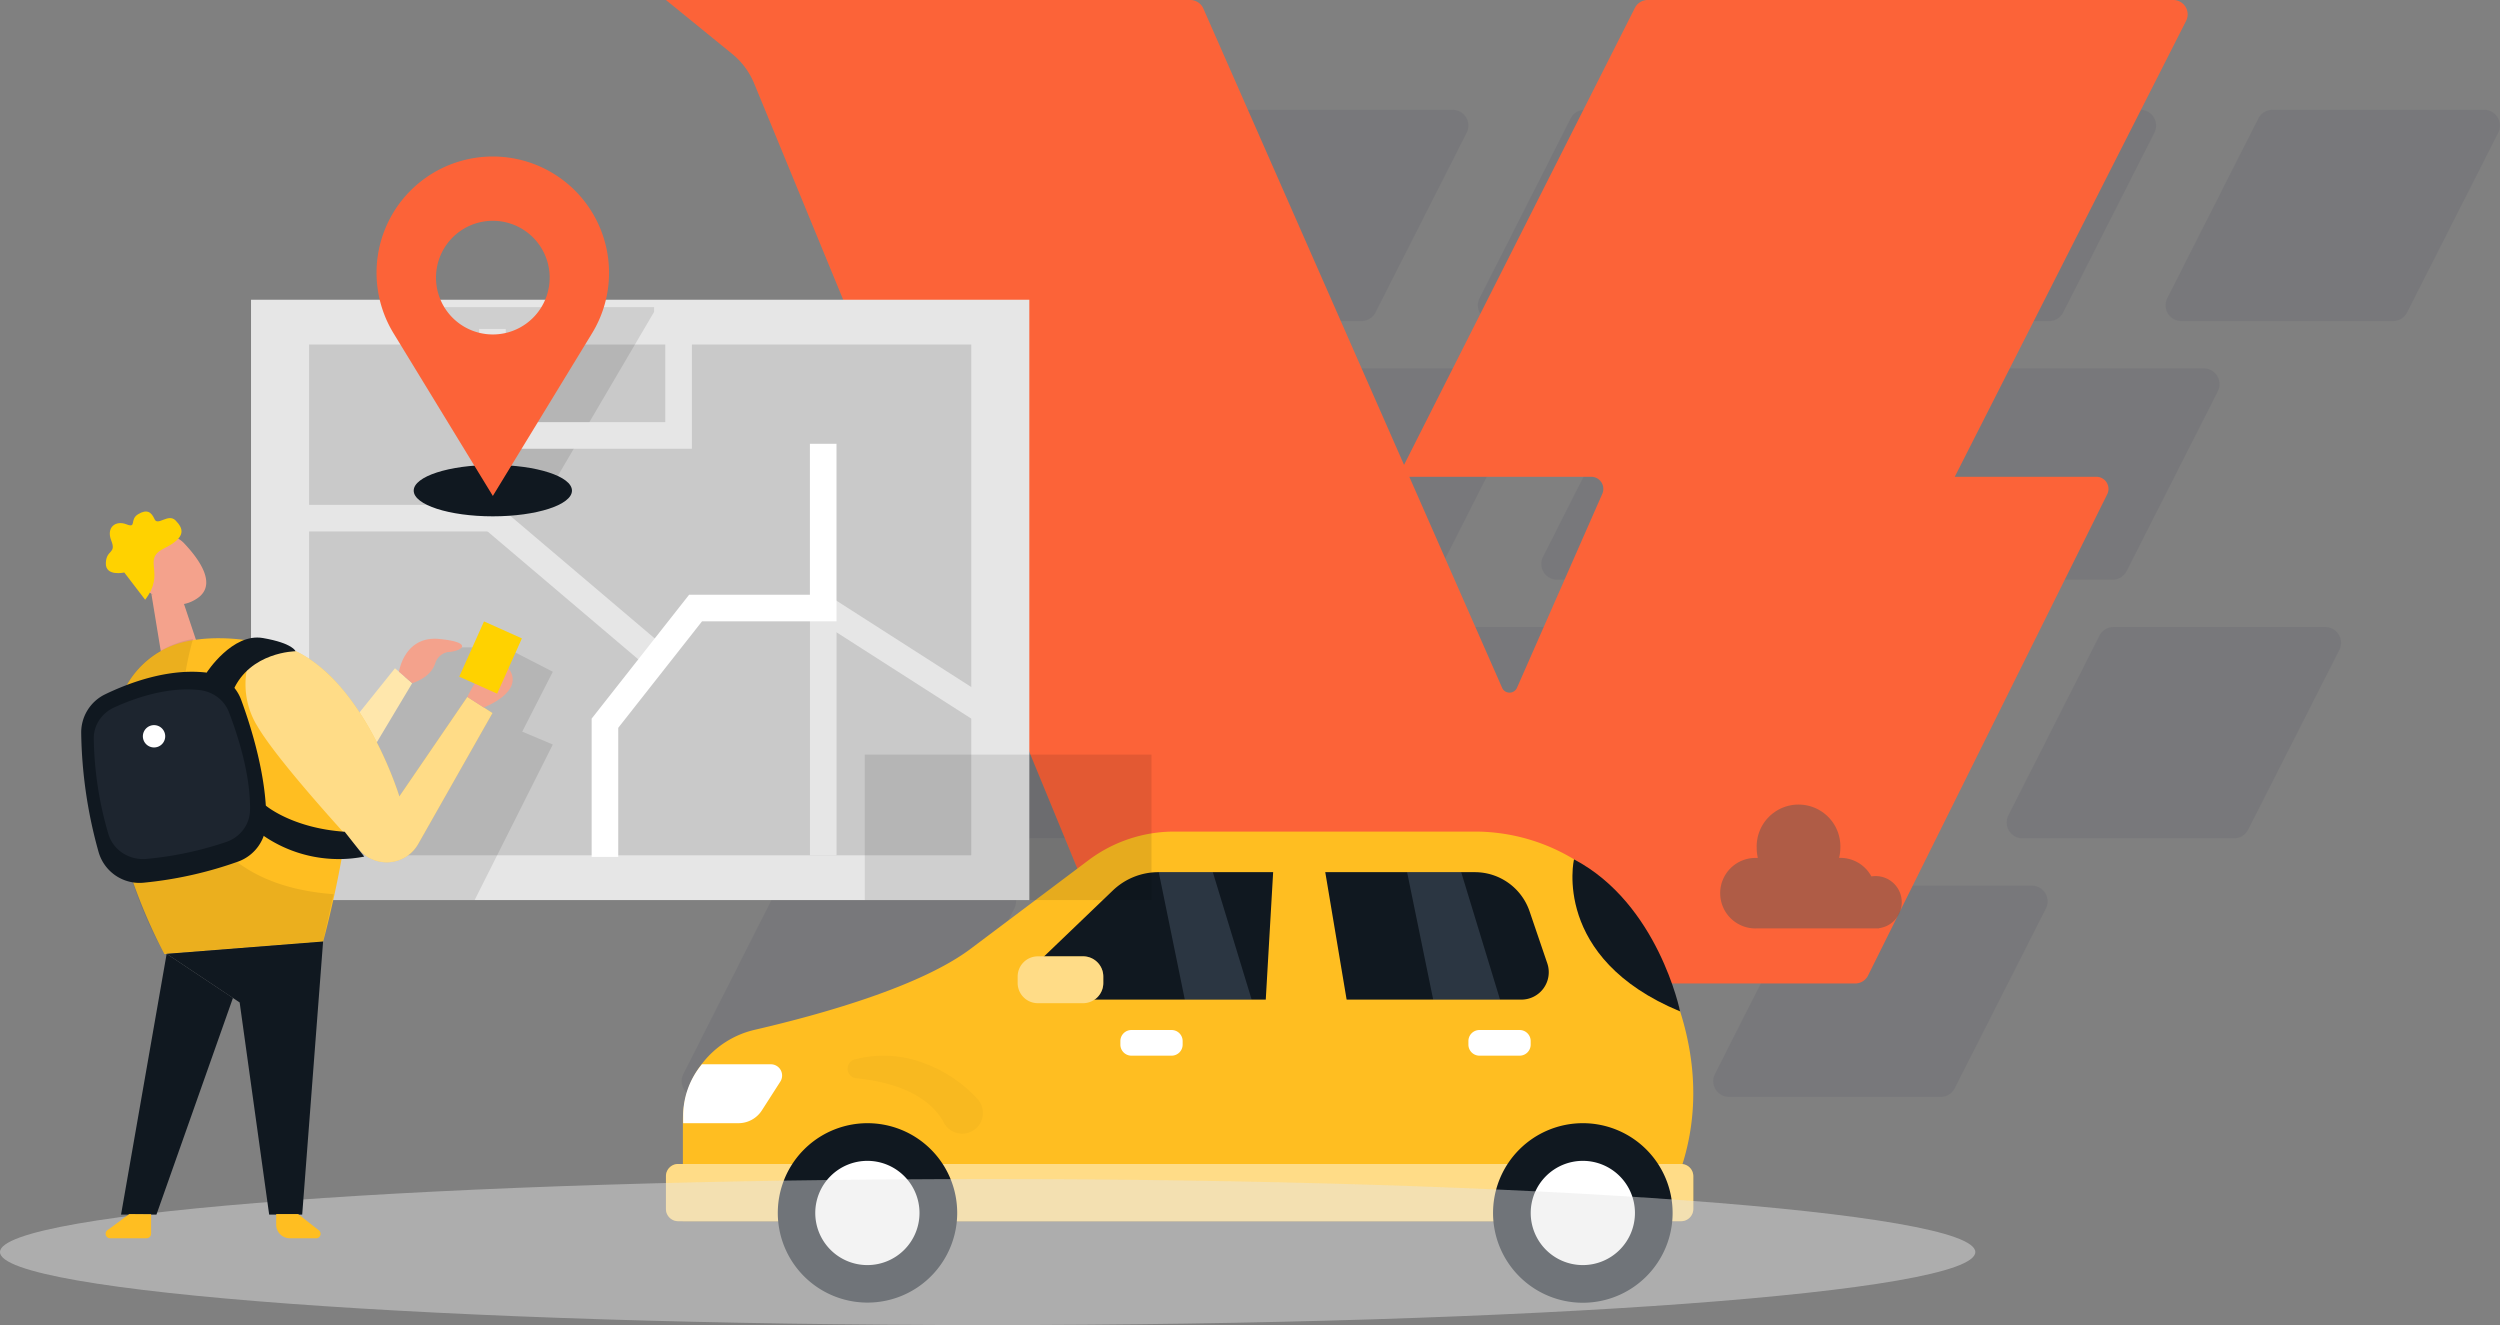 <?xml version="1.0" encoding="UTF-8"?>
<svg xmlns="http://www.w3.org/2000/svg" xmlns:xlink="http://www.w3.org/1999/xlink" width="667.763" height="353.938" viewBox="0 0 667.763 353.938">
  <rect x="0" y="0" width="667.763" height="353.938" fill="#808080" stroke="none"/>
  <defs>
    <clipPath id="clip-path">
      <rect id="Rectangle_5" data-name="Rectangle 5" width="485.699" height="263.669" fill="none"></rect>
    </clipPath>
  </defs>
  <g id="Group_64746" data-name="Group 64746" transform="translate(-1193.076 -1234)">
    <g id="Group_8" data-name="Group 8" transform="translate(1375.14 1263.324)" opacity="0.078">
      <g id="Group_6" data-name="Group 6" clip-path="url(#clip-path)">
        <path id="Path_27" data-name="Path 27" d="M181.879,50.313a4.221,4.221,0,0,0,3.765,6.129h56.529a4.219,4.219,0,0,0,3.764-2.311l24.354-48A4.22,4.22,0,0,0,266.528,0H209.963A4.219,4.219,0,0,0,206.2,2.314Z" transform="translate(31.254 0)" fill="#1f2143"></path>
        <path id="Path_28" data-name="Path 28" d="M103.53,50.313a4.221,4.221,0,0,0,3.765,6.129h56.529a4.219,4.219,0,0,0,3.764-2.311l24.354-48A4.22,4.22,0,0,0,188.179,0H131.614a4.219,4.219,0,0,0-3.765,2.313Z" transform="translate(17.756 0)" fill="#1f2143"></path>
        <path id="Path_29" data-name="Path 29" d="M338.576,50.313a4.221,4.221,0,0,0,3.765,6.129h56.529a4.22,4.22,0,0,0,3.764-2.311l24.354-48A4.22,4.22,0,0,0,423.225,0H366.66a4.219,4.219,0,0,0-3.765,2.313Z" transform="translate(58.249 0)" fill="#1f2143"></path>
        <path id="Path_30" data-name="Path 30" d="M260.227,50.313a4.221,4.221,0,0,0,3.765,6.129h56.529a4.219,4.219,0,0,0,3.764-2.311l24.354-48A4.22,4.22,0,0,0,344.876,0H288.311a4.219,4.219,0,0,0-3.765,2.313Z" transform="translate(44.751 0)" fill="#1f2143"></path>
        <path id="Path_31" data-name="Path 31" d="M145.672,168.162a4.221,4.221,0,0,0,3.765,6.129h56.529a4.219,4.219,0,0,0,3.764-2.311l24.354-48a4.22,4.22,0,0,0-3.764-6.13H173.756a4.219,4.219,0,0,0-3.765,2.313Z" transform="translate(25.016 20.303)" fill="#1f2143"></path>
        <path id="Path_32" data-name="Path 32" d="M67.323,168.162a4.221,4.221,0,0,0,3.765,6.129h56.529a4.219,4.219,0,0,0,3.764-2.311l24.354-48a4.22,4.22,0,0,0-3.764-6.13H95.407a4.219,4.219,0,0,0-3.765,2.313Z" transform="translate(11.519 20.303)" fill="#1f2143"></path>
        <path id="Path_33" data-name="Path 33" d="M302.369,168.162a4.221,4.221,0,0,0,3.765,6.129h56.529a4.219,4.219,0,0,0,3.764-2.311l24.354-48a4.22,4.22,0,0,0-3.764-6.13H330.453a4.219,4.219,0,0,0-3.765,2.313Z" transform="translate(52.011 20.303)" fill="#1f2143"></path>
        <path id="Path_34" data-name="Path 34" d="M224.02,168.162a4.221,4.221,0,0,0,3.765,6.129h56.529a4.219,4.219,0,0,0,3.764-2.311l24.354-48a4.22,4.22,0,0,0-3.764-6.13H252.1a4.219,4.219,0,0,0-3.765,2.313Z" transform="translate(38.514 20.303)" fill="#1f2143"></path>
        <path id="Path_35" data-name="Path 35" d="M117.984,109.237a4.221,4.221,0,0,0,3.765,6.129h56.529a4.219,4.219,0,0,0,3.764-2.311l24.354-48a4.22,4.22,0,0,0-3.764-6.13H146.068a4.219,4.219,0,0,0-3.765,2.313Z" transform="translate(20.246 10.151)" fill="#1f2143"></path>
        <path id="Path_36" data-name="Path 36" d="M39.636,109.237a4.221,4.221,0,0,0,3.765,6.129H99.931a4.219,4.219,0,0,0,3.764-2.311l24.354-48a4.22,4.22,0,0,0-3.764-6.13H67.72a4.219,4.219,0,0,0-3.765,2.313Z" transform="translate(6.749 10.151)" fill="#1f2143"></path>
        <path id="Path_37" data-name="Path 37" d="M274.681,109.237a4.221,4.221,0,0,0,3.765,6.129h56.529a4.219,4.219,0,0,0,3.764-2.311l24.354-48a4.22,4.22,0,0,0-3.764-6.13H302.765A4.219,4.219,0,0,0,299,61.238Z" transform="translate(47.241 10.151)" fill="#1f2143"></path>
        <path id="Path_38" data-name="Path 38" d="M196.333,109.237a4.221,4.221,0,0,0,3.765,6.129h56.529a4.219,4.219,0,0,0,3.764-2.311l24.354-48a4.22,4.22,0,0,0-3.764-6.13H224.417a4.219,4.219,0,0,0-3.765,2.313Z" transform="translate(33.744 10.151)" fill="#1f2143"></path>
        <path id="Path_39" data-name="Path 39" d="M78.81,227.087a4.221,4.221,0,0,0,3.765,6.129H139.1a4.219,4.219,0,0,0,3.764-2.311l24.354-48a4.22,4.22,0,0,0-3.764-6.13H106.894a4.219,4.219,0,0,0-3.765,2.313Z" transform="translate(13.497 30.454)" fill="#1f2143"></path>
        <path id="Path_40" data-name="Path 40" d="M.461,227.087a4.221,4.221,0,0,0,3.765,6.129H60.756A4.22,4.22,0,0,0,64.52,230.9l24.354-48a4.22,4.22,0,0,0-3.764-6.13H28.545a4.219,4.219,0,0,0-3.765,2.313Z" transform="translate(0 30.454)" fill="#1f2143"></path>
        <path id="Path_41" data-name="Path 41" d="M235.507,227.087a4.221,4.221,0,0,0,3.765,6.129H295.8a4.22,4.22,0,0,0,3.764-2.311l24.354-48a4.22,4.22,0,0,0-3.764-6.13H263.591a4.219,4.219,0,0,0-3.765,2.313Z" transform="translate(40.492 30.454)" fill="#1f2143"></path>
        <path id="Path_42" data-name="Path 42" d="M157.159,227.087a4.221,4.221,0,0,0,3.765,6.129h56.529a4.219,4.219,0,0,0,3.764-2.311l24.354-48a4.22,4.22,0,0,0-3.764-6.13H185.243a4.219,4.219,0,0,0-3.765,2.313Z" transform="translate(26.995 30.454)" fill="#1f2143"></path>
      </g>
    </g>
    <path id="Path_43" data-name="Path 43" d="M0,0,17.678,14.386a20.021,20.021,0,0,1,5.89,7.918l97.979,238.013a3.819,3.819,0,0,0,3.546,2.375H317.652a3.841,3.841,0,0,0,3.438-2.128l63.88-128.532a3.237,3.237,0,0,0-2.9-4.68H344.249L406.041,5.574A3.839,3.839,0,0,0,402.618,0H262.244a3.839,3.839,0,0,0-3.431,2.1l-61.66,122.071L143.55,2.29A3.843,3.843,0,0,0,140.034,0ZM223.342,183.708l-24.786-56.356h48.585a3.243,3.243,0,0,1,2.968,4.549L227.32,183.708a2.171,2.171,0,0,1-3.978,0" transform="translate(1370.953 1234)" fill="#fc6338"></path>
    <g id="Taxi" transform="translate(1348.839 1283.417)">
      <g id="Group_39967" data-name="Group 39967" transform="translate(0 127.972)">
        <path id="Vector" d="M48.509,26.075a6.981,6.981,0,0,0-6.992-6.981,6.57,6.57,0,0,0-1.118.095,9.407,9.407,0,0,0-8.289-4.957h-.348a10.967,10.967,0,0,0,.348-2.71,11.179,11.179,0,1,0-22.347,0,11.5,11.5,0,0,0,.306,2.731H9.732a9.417,9.417,0,1,0,0,18.824H42.424v-.063a6.981,6.981,0,0,0,6.085-6.939Z" transform="translate(303.698 37.521)" fill="#4b545a" opacity="0.43"></path>
        <path id="Vector-2" data-name="Vector" d="M76.879,31.3,108.337,7.656A38.186,38.186,0,0,1,131.274,0h80.148a51.179,51.179,0,0,1,42.837,23.053c12.95,19.773,24.54,49.934,5.842,81H0V77.09A24.761,24.761,0,0,1,19.183,52.95C37.195,48.774,63.464,41.382,76.879,31.3Z" transform="translate(26.638 44.729)" fill="#ffbe21"></path>
        <path id="Vector-3" data-name="Vector" d="M3.269,0H271.142a3.269,3.269,0,0,1,3.269,3.269v8.742a3.269,3.269,0,0,1-3.269,3.269H3.269A3.269,3.269,0,0,1,0,12.012V3.269A3.269,3.269,0,0,1,3.269,0Z" transform="translate(22.114 133.514)" fill="#ffbe21"></path>
        <path id="Vector-4" data-name="Vector" d="M3.269,0H271.142a3.269,3.269,0,0,1,3.269,3.269v8.742a3.269,3.269,0,0,1-3.269,3.269H3.269A3.269,3.269,0,0,1,0,12.012V3.269A3.269,3.269,0,0,1,3.269,0Z" transform="translate(22.114 133.514)" fill="#fff" opacity="0.46"></path>
        <path id="Vector-5" data-name="Vector" d="M47.962,23.981A23.981,23.981,0,1,1,23.981,0,23.981,23.981,0,0,1,47.962,23.981Z" transform="translate(243.038 122.62)" fill="#101820"></path>
        <path id="Vector-6" data-name="Vector" d="M27.841,13.92A13.92,13.92,0,1,1,13.92,0,13.92,13.92,0,0,1,27.841,13.92Z" transform="translate(253.099 132.681)" fill="#fff"></path>
        <path id="Vector-7" data-name="Vector" d="M47.983,23.981A23.96,23.96,0,1,1,46.162,14.8a23.992,23.992,0,0,1,1.821,9.183Z" transform="translate(51.928 122.62)" fill="#101820"></path>
        <path id="Vector-8" data-name="Vector" d="M27.841,13.92A13.92,13.92,0,1,1,13.92,0,13.92,13.92,0,0,1,27.841,13.92Z" transform="translate(61.999 132.681)" fill="#fff"></path>
        <path id="Vector-9" data-name="Vector" d="M24.438,4.883,1.237,27.124a4.018,4.018,0,0,0,2.774,6.918H133.544a7.319,7.319,0,0,0,6.929-9.681l-4.735-13.9A15.439,15.439,0,0,0,121.121,0H36.587A17.569,17.569,0,0,0,24.438,4.883Z" transform="translate(117.055 55.571)" fill="#101820"></path>
        <path id="Vector-10" data-name="Vector" d="M.413,0S-5.661,26.364,28.76,40.622C28.76,40.622,22.929,11.853.413,0Z" transform="translate(264.243 52.143)" fill="#101820"></path>
        <path id="Vector-11" data-name="Vector" d="M2.331,6.027A2.563,2.563,0,0,1,1.952.986a30.15,30.15,0,0,1,18.075.875,36.478,36.478,0,0,1,14.764,9.8,5.54,5.54,0,1,1-9.059,6.264C23.6,13.841,17.812,7.587,2.331,6.027Z" transform="translate(70.634 104.593)" opacity="0.03"></path>
        <path id="Vector-12" data-name="Vector" d="M2.584,0,0,44.63H23.211L15.734,0Z" transform="translate(181.915 52.143)" fill="#ffbe21"></path>
        <path id="Vector-13" data-name="Vector" d="M2.953,0H13.678a2.953,2.953,0,0,1,2.953,2.953V3.9a2.953,2.953,0,0,1-2.953,2.953H2.953A2.953,2.953,0,0,1,0,3.9V2.953A2.953,2.953,0,0,1,2.953,0Z" transform="translate(143.496 97.733)" fill="#fff"></path>
        <path id="Vector-14" data-name="Vector" d="M2.953,0H13.678a2.953,2.953,0,0,1,2.953,2.953V3.9a2.953,2.953,0,0,1-2.953,2.953H2.953A2.953,2.953,0,0,1,0,3.9V2.953A2.953,2.953,0,0,1,2.953,0Z" transform="translate(236.457 97.733)" fill="#fff"></path>
        <path id="Vector-15" data-name="Vector" d="M0,0,6.971,34.042H24.825L14.448,0Z" transform="translate(220.08 55.571)" fill="#bed9f4" opacity="0.16"></path>
        <path id="Vector-16" data-name="Vector" d="M0,0,6.96,34.042H24.814L14.437,0Z" transform="translate(153.747 55.571)" fill="#bed9f4" opacity="0.16"></path>
        <path id="Vector-17" data-name="Vector" d="M5.4,0H17.474a5.4,5.4,0,0,1,5.4,5.4V7.118a5.4,5.4,0,0,1-5.4,5.4H5.4A5.4,5.4,0,0,1,0,7.118V5.4A5.4,5.4,0,0,1,5.4,0Z" transform="translate(116.057 78.054)" fill="#ffbe21"></path>
        <path id="Vector-18" data-name="Vector" d="M5.4,0H17.474a5.4,5.4,0,0,1,5.4,5.4V7.118a5.4,5.4,0,0,1-5.4,5.4H5.4A5.4,5.4,0,0,1,0,7.118V5.4A5.4,5.4,0,0,1,5.4,0Z" transform="translate(116.057 78.054)" fill="#fff" opacity="0.46"></path>
        <path id="Vector-19" data-name="Vector" d="M4.935,0H23.412a3.006,3.006,0,0,1,2.542,4.63l-4.925,7.677a7.435,7.435,0,0,1-6.264,3.427H0V13.783A21.45,21.45,0,0,1,5.009,0Z" transform="translate(26.712 106.886)" fill="#fff"></path>
        <path id="Vector-20" data-name="Vector" d="M48.173,25.42a6.992,6.992,0,0,0-6.992-7.013,7.878,7.878,0,0,0-1.128.095,9.417,9.417,0,0,0-8.289-4.957h-.348a10.9,10.9,0,0,0,.348-2.71,11.179,11.179,0,0,0-22.346,0,11.421,11.421,0,0,0,.337,2.71H9.417a9.417,9.417,0,0,0,0,18.835H42.109v-.063a7,7,0,0,0,6.064-6.9Z" transform="translate(28.613)" fill="#abb0b5"></path>
      </g>
    </g>
    <g id="Group_63654" data-name="Group 63654">
      <g id="Map" transform="translate(1193.076 1273.833)">
        <path id="Vector-21" data-name="Vector" d="M0,0H207.887V160.349H0Z" transform="translate(67.052 40.231)" fill="#e6e6e6"></path>
        <path id="Vector-22" data-name="Vector" d="M0,0H176.873V136.428H0Z" transform="translate(82.559 52.191)" fill="#c9c9c9"></path>
        <path id="Vector-23" data-name="Vector" d="M46.315,0,59.026,6.525l-8.171,16,8.171,3.438L38.144,67.512H0L3.946,31.619,9.914,21.451,24.828,0H46.315Z" transform="translate(88.636 133.067)" opacity="0.1"></path>
        <path id="Vector-24" data-name="Vector" d="M0,26.426,21.209,0,25.8,4.007,7.711,34.234Z" transform="translate(84.29 138.66)" fill="#ffe7ac"></path>
        <path id="Vector-25" data-name="Vector" d="M527.619,19.5c0,10.771-118.112,19.5-263.809,19.5S0,30.272,0,19.5,118.111,0,263.809,0,527.619,8.731,527.619,19.5Z" transform="translate(0 275.101)" fill="#e6e6e6" opacity="0.45"></path>
        <path id="Vector-26" data-name="Vector" d="M8.716,2.7l3.922,11.742-9.3,5.907L0,0Z" transform="translate(40.445 118.843)" fill="#f4a28c"></path>
        <path id="Vector-27" data-name="Vector" d="M.782,4.442A7.263,7.263,0,0,1,12.887,2.42c3.946,4.213,8.716,10.895,3.329,14.527C7.96,22.539.382,12.1.382,12.1a13.316,13.316,0,0,1,.4-7.663Z" transform="translate(36.466 103.047)" fill="#f4a28c"></path>
        <path id="Vector-28" data-name="Vector" d="M3.23.6S1.111-1.165.155,1.353s2.784,3.728,3.9,2.421S3.23.6,3.23.6Z" transform="translate(40.059 114.149)" fill="#f4a28c"></path>
        <path id="Vector-29" data-name="Vector" d="M3.628,14.373A23.751,23.751,0,0,1,18.53,1.36C31.156-2.429,54.4,1.723,61.492,13.538c9.684,16.161-4.5,67.524-4.5,67.524L14.62,84.355S-8.78,42.216,3.628,14.373Z" transform="translate(29.311 130.642)" fill="#ffbe21"></path>
        <path id="Vector-30" data-name="Vector" d="M41.788,0,36.207,72.947H27.383L19.5,16.282,0,3.293Z" transform="translate(44.512 211.644)" fill="#101820"></path>
        <path id="Vector-31" data-name="Vector" d="M12.178,0,0,69.655H9.454L29.888,11.791Z" transform="translate(32.333 214.936)" fill="#101820"></path>
        <path id="Vector-32" data-name="Vector" d="M21.979,0S2.126,63.917,59.506,68.166l-2.8,12.59L14.34,84.048S-.61,60.576.019,27.6c0,0,.363-16.306,11.839-23.509A25.748,25.748,0,0,1,21.979,0Z" transform="translate(29.59 130.84)" opacity="0.08"></path>
        <path id="Vector-33" data-name="Vector" d="M6.339,0,.637,4.2a1.211,1.211,0,0,0,.751,2.264h9.551A1.211,1.211,0,0,0,12.15,5.254V.048Z" transform="translate(28.21 284.446)" fill="#ffbe21"></path>
        <path id="Vector-34" data-name="Vector" d="M5.847,0,11.21,4.2a1.211,1.211,0,0,1-.787,2.264H3.632A3.632,3.632,0,0,1,0,2.833V0Z" transform="translate(73.771 284.446)" fill="#ffbe21"></path>
        <path id="Vector-35" data-name="Vector" d="M3.236,0a21.39,21.39,0,0,0,0,22.625c4.624,7.808,18.086,23,27.3,33.072A9.684,9.684,0,0,0,46.2,53.869L65.967,19.006l-6.706-4.3L41.1,41.28S28.742.508,3.236,0Z" transform="translate(65.571 131.615)" fill="#ffbe21"></path>
        <path id="Vector-36" data-name="Vector" d="M3.236,0a21.39,21.39,0,0,0,0,22.625c4.624,7.808,18.086,23,27.3,33.072A9.684,9.684,0,0,0,46.2,53.869L65.967,19.006l-6.706-4.3L41.1,41.28S28.742.508,3.236,0Z" transform="translate(65.571 131.615)" fill="#fff" opacity="0.46"></path>
        <path id="Vector-37" data-name="Vector" d="M0,0V66.047" transform="translate(219.896 122.572)" fill="none" stroke="#e6e6e6" stroke-width="7.105"></path>
        <path id="Vector-38" data-name="Vector" d="M4.37,12.135S15.592,8.007,11.016,1.652,0,9.327,0,9.327Z" transform="translate(124.831 136.996)" fill="#f4a28c"></path>
        <path id="Vector-39" data-name="Vector" d="M0,0H11.089V16.173H0Z" transform="translate(129.279 126.152) rotate(24.13)" fill="#ffd200"></path>
        <path id="Vector-40" data-name="Vector" d="M6.418,6.013C12.87,2.9,23.366-.984,33.486.227A11.234,11.234,0,0,1,42.722,7.49c2.712,7.372,6.924,20.846,6.694,32.685a11.379,11.379,0,0,1-7.372,10.483,104.978,104.978,0,0,1-25.276,5.677A11.367,11.367,0,0,1,4.663,48.225,123.706,123.706,0,0,1,0,16.436,11.319,11.319,0,0,1,6.418,6.013Z" transform="translate(21.691 139.595)" fill="#101820"></path>
        <path id="Vector-41" data-name="Vector" d="M5.42,4.832c5.449-2.5,14.313-5.623,22.86-4.65a9.753,9.753,0,0,1,4.766,1.871,9.065,9.065,0,0,1,3.034,3.966c2.29,5.924,5.848,16.751,5.654,26.265a8.847,8.847,0,0,1-1.748,5.125,9.562,9.562,0,0,1-4.478,3.3A92.516,92.516,0,0,1,14.162,45.27a9.982,9.982,0,0,1-6.354-1.5,9.179,9.179,0,0,1-3.87-5.022A94.937,94.937,0,0,1,0,13.208,8.764,8.764,0,0,1,1.419,8.263,9.411,9.411,0,0,1,5.42,4.832Z" transform="translate(25.046 144.311)" fill="rgba(51,58,72,0.38)"></path>
        <path id="Vector-42" data-name="Vector" d="M5.963,2.982A2.982,2.982,0,1,1,2.982,0,2.982,2.982,0,0,1,5.963,2.982Z" transform="translate(38.165 153.853)" fill="#fff"></path>
        <path id="Vector-43" data-name="Vector" d="M0,9.366S6.876-1.287,15.011.13s8.716,3.535,8.716,3.535-12.19.109-16.706,10.592Z" transform="translate(55.201 130.456)" fill="#101820"></path>
        <path id="Vector-44" data-name="Vector" d="M4.138,0s7.019,6.035,21.11,7.016l5.217,6.634A35.505,35.505,0,0,1,4.9,8.953C-5.66,2.385,4.138,0,4.138,0Z" transform="translate(66.825 175.32)" fill="#101820"></path>
        <path id="Vector-45" data-name="Vector" d="M0,0H56.036V1.283L28.012,49.015H13.824Z" transform="translate(118.674 42.202)" opacity="0.1"></path>
        <path id="Vector-46" data-name="Vector" d="M0,0,43.858,37.224" transform="translate(131.538 98.567)" fill="none" stroke="#e6e6e6" stroke-width="7.105"></path>
        <path id="Vector-47" data-name="Vector" d="M0,0,43.071,27.588" transform="translate(219.896 122.572)" fill="none" stroke="#e6e6e6" stroke-width="7.105"></path>
        <path id="Vector-48" data-name="Vector" d="M0,110.353V74.642L24.211,43.87H58.3V0" transform="translate(161.583 78.702)" fill="none" stroke="#fff" stroke-width="7.105"></path>
        <path id="Vector-49" data-name="Vector" d="M0,8.815S1.392-.869,10.8.063s5.968,3.329,2.167,3.511a4.358,4.358,0,0,0-3.3,3.014c-.557,1.695-2.082,3.9-6.125,5.29Z" transform="translate(106.576 130.777)" fill="#f4a28c"></path>
        <path id="Vector-50" data-name="Vector" d="M0,50.54H52.61V0" transform="translate(78.927 48.026)" fill="none" stroke="#e6e6e6" stroke-width="7.105"></path>
        <path id="Vector-51" data-name="Vector" d="M0,0H76.579V38.858H0Z" transform="translate(230.984 161.721)" opacity="0.1"></path>
        <path id="Vector-52" data-name="Vector" d="M42.272,6.864c0,3.791-9.463,6.864-21.136,6.864S0,10.655,0,6.864,9.463,0,21.136,0,42.272,3.073,42.272,6.864Z" transform="translate(110.503 84.354)" fill="#101820"></path>
        <path id="Vector-53" data-name="Vector" d="M0,28.448H49.717V0" transform="translate(131.538 48.026)" fill="none" stroke="#e6e6e6" stroke-width="7.105"></path>
        <path id="Vector-54" data-name="Vector" d="M62.1,31.055A31.05,31.05,0,1,0,4.54,47.215L31.063,90.662,57.44,47.421A30.917,30.917,0,0,0,62.1,31.055ZM31.063,47.53a15.18,15.18,0,1,1,5.809-1.156A15.18,15.18,0,0,1,31.063,47.53Z" transform="translate(100.576 1.972)" fill="#fc6338"></path>
      </g>
      <path id="Vector-55" data-name="Vector" d="M2.684,20.76,2.941,11.6S-1.722,9.307.7,6.538,4.45,6.469,5.6,2.809,9.962-.715,11.48,1.952s1.372-.489,4.132-.111,3.112,1.775,2.572,3.8,3.918,1,4.149,3.832-.343,5.341-7.047,3.823S11.728,18.6,2.684,20.76Z" transform="matrix(0.777, -0.63, 0.63, 0.777, 1216.681, 1379.755)" fill="#ffd200"></path>
    </g>
  </g>
</svg>
